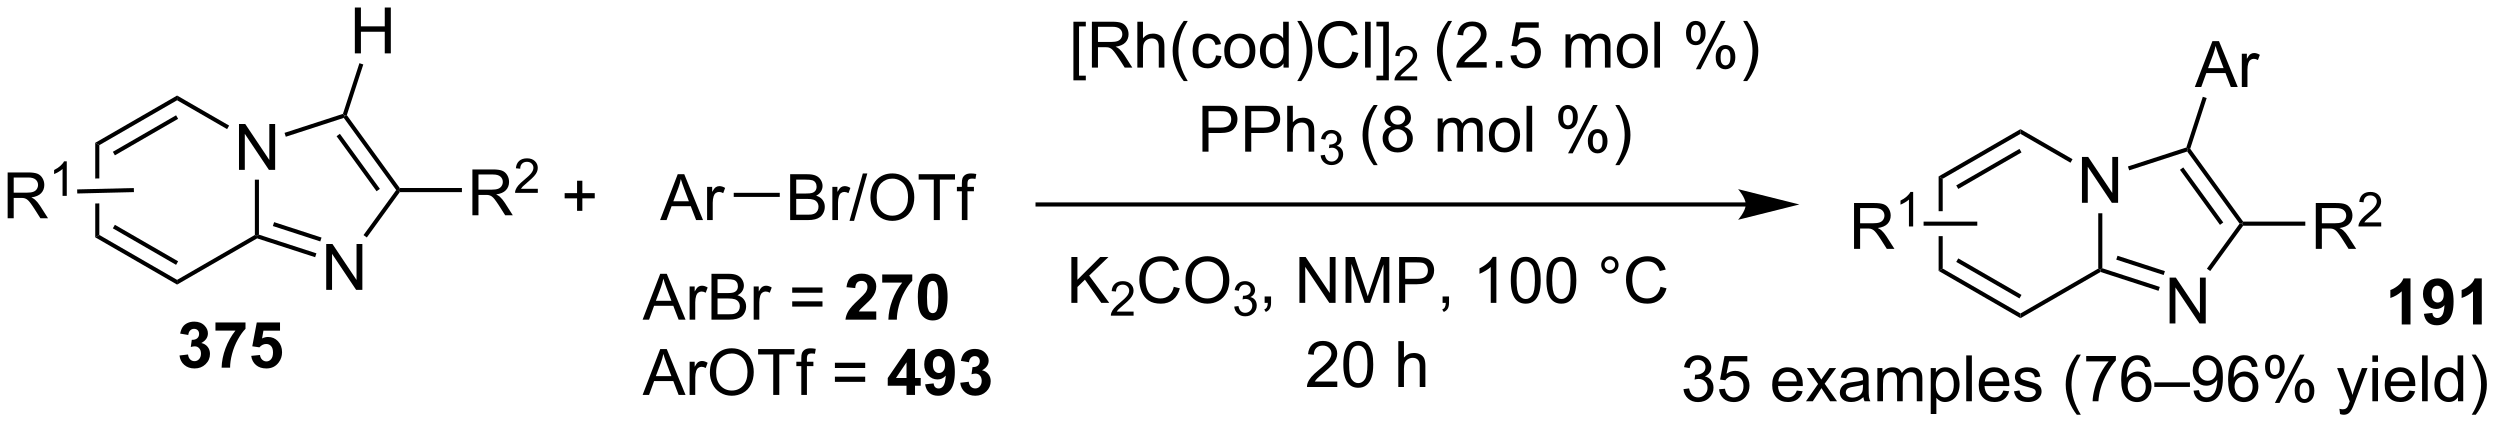 <?xml version="1.0" encoding="UTF-8"?>
<!DOCTYPE svg PUBLIC '-//W3C//DTD SVG 1.0//EN'
          'http://www.w3.org/TR/2001/REC-SVG-20010904/DTD/svg10.dtd'>
<svg stroke-dasharray="none" shape-rendering="auto" xmlns="http://www.w3.org/2000/svg" font-family="'Dialog'" text-rendering="auto" width="428" fill-opacity="1" color-interpolation="auto" color-rendering="auto" preserveAspectRatio="xMidYMid meet" font-size="12px" viewBox="0 0 428 73" fill="black" xmlns:xlink="http://www.w3.org/1999/xlink" stroke="black" image-rendering="auto" stroke-miterlimit="10" stroke-linecap="square" stroke-linejoin="miter" font-style="normal" stroke-width="1" height="73" stroke-dashoffset="0" font-weight="normal" stroke-opacity="1"
><!--Generated by the Batik Graphics2D SVG Generator--><defs id="genericDefs"
  /><g
  ><defs id="defs1"
    ><clipPath clipPathUnits="userSpaceOnUse" id="clipPath1"
      ><path d="M3.095 1.583 L323.534 1.583 L323.534 55.891 L3.095 55.891 L3.095 1.583 Z"
      /></clipPath
      ><clipPath clipPathUnits="userSpaceOnUse" id="clipPath2"
      ><path d="M51.663 97.384 L51.663 150.182 L363.193 150.182 L363.193 97.384 Z"
      /></clipPath
    ></defs
    ><g transform="scale(1.333,1.333) translate(-3.095,-1.583) matrix(1.029,0,0,1.029,-50.046,-98.587)"
    ><path d="M81.472 118.547 L81.472 112.82 L82.25 112.82 L85.258 117.315 L85.258 112.82 L85.985 112.82 L85.985 118.547 L85.206 118.547 L82.198 114.047 L82.198 118.547 L81.472 118.547 Z" stroke="none" clip-path="url(#clipPath2)"
    /></g
    ><g transform="matrix(1.371,0,0,1.371,-70.855,-133.559)"
    ><path d="M63.574 115.249 L63.574 119.71 L63.574 119.71 L64.084 119.698 L64.084 119.698 L64.084 115.544 L63.574 115.249 ZM64.084 122.817 L63.574 122.829 L63.574 122.829 L63.574 127.053 L64.084 126.758 L64.084 122.817 Z" stroke="none" clip-path="url(#clipPath2)"
    /></g
    ><g transform="matrix(1.371,0,0,1.371,-70.855,-133.559)"
    ><path d="M63.574 127.053 L64.084 126.758 L73.795 132.365 L73.795 132.954 ZM65.773 125.93 L73.668 130.489 L73.923 130.047 L66.028 125.488 Z" stroke="none" clip-path="url(#clipPath2)"
    /></g
    ><g transform="matrix(1.371,0,0,1.371,-70.855,-133.559)"
    ><path d="M73.795 132.954 L73.795 132.365 L83.507 126.758 L83.762 126.905 L83.791 127.183 Z" stroke="none" clip-path="url(#clipPath2)"
    /></g
    ><g transform="matrix(1.371,0,0,1.371,-70.855,-133.559)"
    ><path d="M84.017 126.72 L83.762 126.905 L83.507 126.758 L83.507 119.851 L84.017 119.851 Z" stroke="none" clip-path="url(#clipPath2)"
    /></g
    ><g transform="matrix(1.371,0,0,1.371,-70.855,-133.559)"
    ><path d="M80.295 113.1 L80.04 113.542 L73.795 109.937 L73.795 109.348 Z" stroke="none" clip-path="url(#clipPath2)"
    /></g
    ><g transform="matrix(1.371,0,0,1.371,-70.855,-133.559)"
    ><path d="M73.795 109.348 L73.795 109.937 L64.084 115.544 L63.574 115.249 ZM73.668 111.814 L65.773 116.372 L66.028 116.814 L73.923 112.255 Z" stroke="none" clip-path="url(#clipPath2)"
    /></g
    ><g transform="matrix(1.371,0,0,1.371,-70.855,-133.559)"
    ><path d="M92.417 133.612 L92.417 127.885 L93.196 127.885 L96.203 132.38 L96.203 127.885 L96.93 127.885 L96.93 133.612 L96.151 133.612 L93.144 129.112 L93.144 133.612 L92.417 133.612 Z" stroke="none" clip-path="url(#clipPath2)"
    /></g
    ><g transform="matrix(1.371,0,0,1.371,-70.855,-133.559)"
    ><path d="M83.791 127.183 L83.762 126.905 L84.017 126.72 L91.192 129.051 L91.034 129.536 ZM85.755 125.643 L91.674 127.566 L91.832 127.081 L85.913 125.158 Z" stroke="none" clip-path="url(#clipPath2)"
    /></g
    ><g transform="matrix(1.371,0,0,1.371,-70.855,-133.559)"
    ><path d="M97.487 127.071 L97.074 126.771 L101.157 121.151 L101.472 121.151 L101.602 121.406 Z" stroke="none" clip-path="url(#clipPath2)"
    /></g
    ><g transform="matrix(1.371,0,0,1.371,-70.855,-133.559)"
    ><path d="M101.602 120.896 L101.472 121.151 L101.157 121.151 L94.61 112.14 L94.708 111.84 L94.99 111.796 ZM99.118 121.001 L94.123 114.126 L93.71 114.426 L98.705 121.301 Z" stroke="none" clip-path="url(#clipPath2)"
    /></g
    ><g transform="matrix(1.371,0,0,1.371,-70.855,-133.559)"
    ><path d="M94.505 111.638 L94.708 111.84 L94.61 112.14 L87.37 114.493 L87.212 114.007 Z" stroke="none" clip-path="url(#clipPath2)"
    /></g
    ><g transform="matrix(1.371,0,0,1.371,-70.855,-133.559)"
    ><path d="M95.992 104.083 L95.992 98.356 L96.75 98.356 L96.75 100.708 L99.727 100.708 L99.727 98.356 L100.484 98.356 L100.484 104.083 L99.727 104.083 L99.727 101.382 L96.75 101.382 L96.75 104.083 L95.992 104.083 Z" stroke="none" clip-path="url(#clipPath2)"
    /></g
    ><g transform="matrix(1.371,0,0,1.371,-70.855,-133.559)"
    ><path d="M94.99 111.796 L94.708 111.84 L94.505 111.638 L96.562 105.308 L97.047 105.466 Z" stroke="none" clip-path="url(#clipPath2)"
    /></g
    ><g transform="matrix(1.371,0,0,1.371,-70.855,-133.559)"
    ><path d="M110.671 124.301 L110.671 118.575 L113.21 118.575 Q113.976 118.575 114.374 118.728 Q114.773 118.882 115.01 119.272 Q115.249 119.663 115.249 120.137 Q115.249 120.746 114.853 121.166 Q114.46 121.582 113.635 121.694 Q113.937 121.84 114.093 121.981 Q114.424 122.285 114.721 122.741 L115.718 124.301 L114.765 124.301 L114.007 123.108 Q113.674 122.593 113.458 122.319 Q113.244 122.046 113.075 121.936 Q112.906 121.827 112.728 121.785 Q112.601 121.757 112.306 121.757 L111.429 121.757 L111.429 124.301 L110.671 124.301 ZM111.429 121.101 L113.056 121.101 Q113.577 121.101 113.869 120.994 Q114.163 120.887 114.314 120.65 Q114.468 120.413 114.468 120.137 Q114.468 119.731 114.171 119.47 Q113.877 119.207 113.241 119.207 L111.429 119.207 L111.429 121.101 Z" stroke="none" clip-path="url(#clipPath2)"
    /></g
    ><g transform="matrix(1.371,0,0,1.371,-70.855,-133.559)"
    ><path d="M118.84 120.993 L118.84 121.501 L116 121.501 Q115.994 121.31 116.062 121.134 Q116.17 120.845 116.408 120.564 Q116.648 120.282 117.1 119.913 Q117.799 119.339 118.045 119.003 Q118.291 118.667 118.291 118.368 Q118.291 118.056 118.066 117.841 Q117.844 117.624 117.482 117.624 Q117.102 117.624 116.873 117.853 Q116.644 118.081 116.642 118.486 L116.1 118.431 Q116.156 117.823 116.519 117.507 Q116.883 117.189 117.494 117.189 Q118.113 117.189 118.473 117.532 Q118.834 117.874 118.834 118.38 Q118.834 118.638 118.728 118.888 Q118.623 119.136 118.377 119.411 Q118.133 119.687 117.564 120.167 Q117.09 120.566 116.955 120.708 Q116.82 120.851 116.732 120.993 L118.84 120.993 Z" stroke="none" clip-path="url(#clipPath2)"
    /></g
    ><g transform="matrix(1.371,0,0,1.371,-70.855,-133.559)"
    ><path d="M101.602 121.406 L101.472 121.151 L101.602 120.896 L109.362 120.896 L109.362 121.406 Z" stroke="none" clip-path="url(#clipPath2)"
    /></g
    ><g transform="matrix(1.371,0,0,1.371,-70.855,-133.559)"
    ><path d="M52.636 124.676 L52.636 118.95 L55.175 118.95 Q55.94 118.95 56.339 119.103 Q56.737 119.257 56.974 119.647 Q57.214 120.038 57.214 120.512 Q57.214 121.121 56.818 121.541 Q56.425 121.957 55.599 122.069 Q55.901 122.215 56.057 122.356 Q56.388 122.66 56.685 123.116 L57.682 124.676 L56.729 124.676 L55.971 123.483 Q55.638 122.968 55.422 122.694 Q55.208 122.421 55.039 122.311 Q54.87 122.202 54.693 122.16 Q54.565 122.132 54.271 122.132 L53.393 122.132 L53.393 124.676 L52.636 124.676 ZM53.393 121.476 L55.021 121.476 Q55.542 121.476 55.833 121.369 Q56.128 121.262 56.279 121.025 Q56.432 120.788 56.432 120.512 Q56.432 120.106 56.136 119.845 Q55.841 119.582 55.206 119.582 L53.393 119.582 L53.393 121.476 Z" stroke="none" clip-path="url(#clipPath2)"
    /></g
    ><g transform="matrix(1.371,0,0,1.371,-70.855,-133.559)"
    ><path d="M60.019 121.876 L59.492 121.876 L59.492 118.515 Q59.3 118.696 58.992 118.878 Q58.683 119.06 58.437 119.151 L58.437 118.642 Q58.878 118.433 59.209 118.138 Q59.541 117.841 59.679 117.564 L60.019 117.564 L60.019 121.876 Z" stroke="none" clip-path="url(#clipPath2)"
    /></g
    ><g transform="matrix(1.371,0,0,1.371,-70.855,-133.559)"
    ><path d="M68.394 120.896 L68.407 121.406 L61.327 121.58 L61.315 121.07 Z" stroke="none" clip-path="url(#clipPath2)"
    /></g
    ><g transform="matrix(1.371,0,0,1.371,-70.855,-133.559)"
    ><path d="M123.741 123.746 L123.741 122.186 L122.191 122.186 L122.191 121.534 L123.741 121.534 L123.741 119.986 L124.401 119.986 L124.401 121.534 L125.948 121.534 L125.948 122.186 L124.401 122.186 L124.401 123.746 L123.741 123.746 Z" stroke="none" clip-path="url(#clipPath2)"
    /></g
    ><g transform="matrix(1.371,0,0,1.371,-70.855,-133.559)"
    ><path d="M134.108 124.9 L136.309 119.174 L137.127 119.174 L139.47 124.9 L138.606 124.9 L137.939 123.166 L135.543 123.166 L134.916 124.9 L134.108 124.9 ZM135.762 122.549 L137.705 122.549 L137.106 120.963 Q136.832 120.239 136.7 119.775 Q136.59 120.325 136.392 120.869 L135.762 122.549 ZM139.978 124.9 L139.978 120.752 L140.611 120.752 L140.611 121.38 Q140.853 120.94 141.056 120.799 Q141.262 120.658 141.51 120.658 Q141.864 120.658 142.231 120.885 L141.989 121.536 Q141.731 121.385 141.473 121.385 Q141.244 121.385 141.059 121.523 Q140.877 121.661 140.799 121.908 Q140.681 122.283 140.681 122.729 L140.681 124.9 L139.978 124.9 Z" stroke="none" clip-path="url(#clipPath2)"
    /></g
    ><g transform="matrix(1.371,0,0,1.371,-70.855,-133.559)"
    ><path d="M150.349 124.9 L150.349 119.174 L152.497 119.174 Q153.154 119.174 153.549 119.348 Q153.948 119.52 154.172 119.882 Q154.396 120.244 154.396 120.638 Q154.396 121.005 154.195 121.33 Q153.997 121.653 153.596 121.854 Q154.115 122.005 154.393 122.372 Q154.674 122.739 154.674 123.239 Q154.674 123.643 154.503 123.989 Q154.333 124.333 154.083 124.52 Q153.833 124.708 153.456 124.804 Q153.081 124.9 152.534 124.9 L150.349 124.9 ZM151.107 121.58 L152.346 121.58 Q152.849 121.58 153.068 121.513 Q153.357 121.427 153.503 121.229 Q153.651 121.028 153.651 120.729 Q153.651 120.442 153.513 120.226 Q153.378 120.01 153.122 119.929 Q152.87 119.848 152.253 119.848 L151.107 119.848 L151.107 121.58 ZM151.107 124.223 L152.534 124.223 Q152.901 124.223 153.049 124.197 Q153.31 124.15 153.484 124.041 Q153.661 123.932 153.773 123.723 Q153.888 123.513 153.888 123.239 Q153.888 122.919 153.724 122.684 Q153.56 122.447 153.268 122.351 Q152.979 122.255 152.432 122.255 L151.107 122.255 L151.107 124.223 ZM155.62 124.9 L155.62 120.752 L156.253 120.752 L156.253 121.38 Q156.495 120.94 156.698 120.799 Q156.904 120.658 157.151 120.658 Q157.505 120.658 157.872 120.885 L157.63 121.536 Q157.372 121.385 157.115 121.385 Q156.885 121.385 156.701 121.523 Q156.518 121.661 156.44 121.908 Q156.323 122.283 156.323 122.729 L156.323 124.9 L155.62 124.9 ZM157.763 124.999 L159.424 119.075 L159.987 119.075 L158.331 124.999 L157.763 124.999 ZM160.374 122.111 Q160.374 120.684 161.139 119.88 Q161.905 119.072 163.116 119.072 Q163.907 119.072 164.543 119.453 Q165.181 119.83 165.514 120.507 Q165.85 121.184 165.85 122.044 Q165.85 122.916 165.499 123.604 Q165.147 124.291 164.501 124.645 Q163.858 124.999 163.111 124.999 Q162.303 124.999 161.665 124.609 Q161.03 124.216 160.702 123.541 Q160.374 122.864 160.374 122.111 ZM161.155 122.122 Q161.155 123.158 161.71 123.755 Q162.267 124.348 163.108 124.348 Q163.962 124.348 164.514 123.747 Q165.069 123.145 165.069 122.041 Q165.069 121.341 164.832 120.82 Q164.595 120.299 164.139 120.013 Q163.686 119.723 163.119 119.723 Q162.314 119.723 161.733 120.278 Q161.155 120.83 161.155 122.122 ZM168.284 124.9 L168.284 119.848 L166.396 119.848 L166.396 119.174 L170.935 119.174 L170.935 119.848 L169.042 119.848 L169.042 124.9 L168.284 124.9 ZM171.79 124.9 L171.79 121.299 L171.171 121.299 L171.171 120.752 L171.79 120.752 L171.79 120.309 Q171.79 119.893 171.866 119.69 Q171.967 119.416 172.223 119.247 Q172.478 119.075 172.939 119.075 Q173.236 119.075 173.595 119.145 L173.491 119.76 Q173.272 119.721 173.077 119.721 Q172.756 119.721 172.624 119.859 Q172.491 119.994 172.491 120.369 L172.491 120.752 L173.298 120.752 L173.298 121.299 L172.491 121.299 L172.491 124.9 L171.79 124.9 Z" stroke="none" clip-path="url(#clipPath2)"
    /></g
    ><g transform="matrix(1.371,0,0,1.371,-70.855,-133.559)"
    ><path d="M143.304 122.006 L143.304 121.495 L149.053 121.495 L149.053 122.006 Z" stroke="none" clip-path="url(#clipPath2)"
    /></g
    ><g transform="matrix(1.371,0,0,1.371,-70.855,-133.559)"
    ><path d="M185.72 107.447 L185.72 100.129 L187.27 100.129 L187.27 100.71 L186.423 100.71 L186.423 106.864 L187.27 106.864 L187.27 107.447 L185.72 107.447 ZM188.029 105.856 L188.029 100.129 L190.568 100.129 Q191.333 100.129 191.732 100.283 Q192.13 100.436 192.367 100.827 Q192.607 101.218 192.607 101.692 Q192.607 102.301 192.211 102.72 Q191.818 103.137 190.992 103.249 Q191.294 103.395 191.451 103.535 Q191.781 103.84 192.078 104.296 L193.076 105.856 L192.123 105.856 L191.365 104.663 Q191.031 104.147 190.815 103.874 Q190.602 103.601 190.432 103.491 Q190.263 103.382 190.086 103.34 Q189.958 103.311 189.664 103.311 L188.787 103.311 L188.787 105.856 L188.029 105.856 ZM188.787 102.655 L190.414 102.655 Q190.935 102.655 191.227 102.549 Q191.521 102.442 191.672 102.205 Q191.826 101.968 191.826 101.692 Q191.826 101.285 191.529 101.025 Q191.234 100.762 190.599 100.762 L188.787 100.762 L188.787 102.655 ZM193.704 105.856 L193.704 100.129 L194.408 100.129 L194.408 102.184 Q194.9 101.614 195.65 101.614 Q196.111 101.614 196.449 101.796 Q196.791 101.976 196.936 102.296 Q197.082 102.616 197.082 103.226 L197.082 105.856 L196.379 105.856 L196.379 103.226 Q196.379 102.7 196.15 102.46 Q195.923 102.218 195.504 102.218 Q195.191 102.218 194.916 102.382 Q194.642 102.543 194.525 102.822 Q194.408 103.098 194.408 103.585 L194.408 105.856 L193.704 105.856 ZM199.498 107.541 Q198.914 106.806 198.511 105.822 Q198.109 104.835 198.109 103.78 Q198.109 102.851 198.412 101.999 Q198.763 101.012 199.498 100.03 L200 100.03 Q199.529 100.843 199.375 101.192 Q199.138 101.731 199 102.317 Q198.833 103.046 198.833 103.785 Q198.833 105.663 200 107.541 L199.498 107.541 ZM203.524 104.335 L204.216 104.426 Q204.102 105.14 203.636 105.546 Q203.169 105.95 202.49 105.95 Q201.638 105.95 201.12 105.392 Q200.602 104.835 200.602 103.796 Q200.602 103.124 200.823 102.621 Q201.047 102.116 201.503 101.866 Q201.958 101.614 202.492 101.614 Q203.169 101.614 203.599 101.955 Q204.029 102.296 204.149 102.926 L203.466 103.03 Q203.367 102.614 203.12 102.403 Q202.873 102.192 202.521 102.192 Q201.99 102.192 201.656 102.572 Q201.326 102.952 201.326 103.778 Q201.326 104.614 201.646 104.994 Q201.966 105.371 202.482 105.371 Q202.896 105.371 203.172 105.119 Q203.451 104.864 203.524 104.335 ZM204.555 103.78 Q204.555 102.629 205.195 102.075 Q205.732 101.614 206.5 101.614 Q207.357 101.614 207.899 102.174 Q208.443 102.733 208.443 103.723 Q208.443 104.522 208.201 104.983 Q207.961 105.442 207.503 105.697 Q207.044 105.95 206.5 105.95 Q205.63 105.95 205.091 105.392 Q204.555 104.832 204.555 103.78 ZM205.279 103.78 Q205.279 104.577 205.625 104.976 Q205.974 105.371 206.5 105.371 Q207.024 105.371 207.37 104.973 Q207.719 104.575 207.719 103.757 Q207.719 102.989 207.37 102.593 Q207.021 102.194 206.5 102.194 Q205.974 102.194 205.625 102.59 Q205.279 102.983 205.279 103.78 ZM211.957 105.856 L211.957 105.332 Q211.564 105.95 210.798 105.95 Q210.301 105.95 209.884 105.676 Q209.47 105.403 209.241 104.913 Q209.012 104.421 209.012 103.785 Q209.012 103.163 209.218 102.658 Q209.426 102.153 209.84 101.884 Q210.254 101.614 210.767 101.614 Q211.142 101.614 211.434 101.772 Q211.728 101.929 211.91 102.184 L211.91 100.129 L212.611 100.129 L212.611 105.856 L211.957 105.856 ZM209.736 103.785 Q209.736 104.582 210.072 104.978 Q210.408 105.371 210.863 105.371 Q211.324 105.371 211.647 104.994 Q211.97 104.616 211.97 103.843 Q211.97 102.991 211.642 102.593 Q211.314 102.194 210.832 102.194 Q210.363 102.194 210.048 102.577 Q209.736 102.96 209.736 103.785 ZM214.177 107.541 L213.672 107.541 Q214.841 105.663 214.841 103.785 Q214.841 103.051 214.672 102.327 Q214.539 101.741 214.302 101.202 Q214.149 100.851 213.672 100.03 L214.177 100.03 Q214.912 101.012 215.263 101.999 Q215.563 102.851 215.563 103.78 Q215.563 104.835 215.159 105.822 Q214.755 106.806 214.177 107.541 ZM220.555 103.848 L221.313 104.038 Q221.076 104.973 220.456 105.465 Q219.836 105.955 218.943 105.955 Q218.016 105.955 217.435 105.577 Q216.857 105.2 216.552 104.486 Q216.25 103.77 216.25 102.95 Q216.25 102.054 216.591 101.39 Q216.935 100.723 217.565 100.377 Q218.195 100.03 218.953 100.03 Q219.813 100.03 220.399 100.468 Q220.984 100.905 221.216 101.7 L220.469 101.874 Q220.271 101.249 219.891 100.965 Q219.513 100.679 218.938 100.679 Q218.279 100.679 217.833 100.996 Q217.391 101.311 217.211 101.845 Q217.031 102.379 217.031 102.944 Q217.031 103.676 217.245 104.22 Q217.458 104.765 217.906 105.035 Q218.357 105.304 218.88 105.304 Q219.516 105.304 219.956 104.936 Q220.399 104.569 220.555 103.848 ZM222.142 105.856 L222.142 100.129 L222.845 100.129 L222.845 105.856 L222.142 105.856 ZM225.109 107.447 L223.56 107.447 L223.56 106.864 L224.406 106.864 L224.406 100.71 L223.56 100.71 L223.56 100.129 L225.109 100.129 L225.109 107.447 Z" stroke="none" clip-path="url(#clipPath2)"
    /></g
    ><g transform="matrix(1.371,0,0,1.371,-70.855,-133.559)"
    ><path d="M228.65 106.948 L228.65 107.456 L225.811 107.456 Q225.805 107.264 225.873 107.089 Q225.981 106.8 226.219 106.518 Q226.459 106.237 226.91 105.868 Q227.609 105.294 227.856 104.958 Q228.102 104.622 228.102 104.323 Q228.102 104.01 227.877 103.796 Q227.654 103.579 227.293 103.579 Q226.912 103.579 226.684 103.807 Q226.455 104.036 226.453 104.44 L225.91 104.385 Q225.967 103.778 226.33 103.462 Q226.694 103.143 227.305 103.143 Q227.924 103.143 228.283 103.487 Q228.645 103.829 228.645 104.335 Q228.645 104.593 228.539 104.843 Q228.434 105.091 228.188 105.366 Q227.944 105.641 227.375 106.122 Q226.9 106.52 226.766 106.663 Q226.631 106.805 226.543 106.948 L228.65 106.948 Z" stroke="none" clip-path="url(#clipPath2)"
    /></g
    ><g transform="matrix(1.371,0,0,1.371,-70.855,-133.559)"
    ><path d="M232.505 107.541 Q231.922 106.806 231.518 105.822 Q231.117 104.835 231.117 103.78 Q231.117 102.851 231.419 101.999 Q231.771 101.012 232.505 100.03 L233.008 100.03 Q232.536 100.843 232.383 101.192 Q232.146 101.731 232.008 102.317 Q231.841 103.046 231.841 103.785 Q231.841 105.663 233.008 107.541 L232.505 107.541 ZM237.326 105.179 L237.326 105.856 L233.539 105.856 Q233.531 105.601 233.623 105.366 Q233.766 104.981 234.083 104.606 Q234.404 104.231 235.005 103.739 Q235.938 102.973 236.266 102.525 Q236.594 102.077 236.594 101.679 Q236.594 101.262 236.294 100.976 Q235.998 100.686 235.516 100.686 Q235.008 100.686 234.703 100.991 Q234.399 101.296 234.396 101.835 L233.672 101.762 Q233.748 100.952 234.232 100.53 Q234.716 100.106 235.531 100.106 Q236.357 100.106 236.836 100.564 Q237.318 101.02 237.318 101.694 Q237.318 102.038 237.177 102.371 Q237.036 102.702 236.708 103.069 Q236.383 103.436 235.625 104.077 Q234.992 104.608 234.813 104.799 Q234.633 104.989 234.516 105.179 L237.326 105.179 ZM238.473 105.856 L238.473 105.054 L239.275 105.054 L239.275 105.856 L238.473 105.856 ZM240.302 104.356 L241.039 104.293 Q241.123 104.832 241.419 105.103 Q241.719 105.374 242.141 105.374 Q242.649 105.374 243 104.991 Q243.352 104.608 243.352 103.976 Q243.352 103.374 243.013 103.028 Q242.677 102.679 242.13 102.679 Q241.789 102.679 241.516 102.835 Q241.242 102.989 241.086 103.233 L240.427 103.147 L240.982 100.207 L243.828 100.207 L243.828 100.879 L241.544 100.879 L241.234 102.418 Q241.75 102.059 242.318 102.059 Q243.068 102.059 243.583 102.58 Q244.099 103.098 244.099 103.913 Q244.099 104.692 243.646 105.257 Q243.094 105.955 242.141 105.955 Q241.359 105.955 240.865 105.517 Q240.373 105.077 240.302 104.356 ZM247.169 105.856 L247.169 101.707 L247.797 101.707 L247.797 102.288 Q247.992 101.983 248.315 101.799 Q248.641 101.614 249.055 101.614 Q249.516 101.614 249.81 101.806 Q250.107 101.996 250.227 102.34 Q250.719 101.614 251.508 101.614 Q252.125 101.614 252.456 101.955 Q252.789 102.296 252.789 103.007 L252.789 105.856 L252.091 105.856 L252.091 103.241 Q252.091 102.819 252.021 102.634 Q251.953 102.45 251.774 102.338 Q251.594 102.223 251.352 102.223 Q250.914 102.223 250.625 102.515 Q250.336 102.804 250.336 103.444 L250.336 105.856 L249.633 105.856 L249.633 103.16 Q249.633 102.692 249.461 102.457 Q249.289 102.223 248.899 102.223 Q248.602 102.223 248.349 102.379 Q248.099 102.535 247.984 102.838 Q247.873 103.137 247.873 103.702 L247.873 105.856 L247.169 105.856 ZM253.57 103.78 Q253.57 102.629 254.211 102.075 Q254.748 101.614 255.516 101.614 Q256.373 101.614 256.914 102.174 Q257.458 102.733 257.458 103.723 Q257.458 104.522 257.216 104.983 Q256.977 105.442 256.518 105.697 Q256.06 105.95 255.516 105.95 Q254.646 105.95 254.107 105.392 Q253.57 104.832 253.57 103.78 ZM254.294 103.78 Q254.294 104.577 254.641 104.976 Q254.99 105.371 255.516 105.371 Q256.039 105.371 256.385 104.973 Q256.735 104.575 256.735 103.757 Q256.735 102.989 256.385 102.593 Q256.037 102.194 255.516 102.194 Q254.99 102.194 254.641 102.59 Q254.294 102.983 254.294 103.78 ZM258.267 105.856 L258.267 100.129 L258.97 100.129 L258.97 105.856 L258.267 105.856 ZM262.22 101.504 Q262.22 100.89 262.527 100.46 Q262.837 100.03 263.423 100.03 Q263.962 100.03 264.314 100.416 Q264.668 100.801 264.668 101.546 Q264.668 102.272 264.311 102.666 Q263.954 103.059 263.431 103.059 Q262.91 103.059 262.564 102.674 Q262.22 102.285 262.22 101.504 ZM263.442 100.515 Q263.181 100.515 263.007 100.741 Q262.832 100.968 262.832 101.575 Q262.832 102.124 263.007 102.351 Q263.184 102.575 263.442 102.575 Q263.707 102.575 263.882 102.348 Q264.056 102.121 264.056 101.52 Q264.056 100.965 263.879 100.741 Q263.704 100.515 263.442 100.515 ZM263.447 106.067 L266.579 100.03 L267.15 100.03 L264.027 106.067 L263.447 106.067 ZM265.923 104.512 Q265.923 103.895 266.231 103.468 Q266.541 103.038 267.129 103.038 Q267.668 103.038 268.022 103.424 Q268.376 103.809 268.376 104.554 Q268.376 105.28 268.017 105.674 Q267.66 106.067 267.134 106.067 Q266.613 106.067 266.267 105.679 Q265.923 105.288 265.923 104.512 ZM267.15 103.522 Q266.884 103.522 266.71 103.749 Q266.535 103.976 266.535 104.582 Q266.535 105.129 266.71 105.356 Q266.887 105.582 267.145 105.582 Q267.416 105.582 267.587 105.356 Q267.762 105.129 267.762 104.528 Q267.762 103.973 267.585 103.749 Q267.41 103.522 267.15 103.522 ZM269.857 107.541 L269.352 107.541 Q270.521 105.663 270.521 103.785 Q270.521 103.051 270.352 102.327 Q270.219 101.741 269.982 101.202 Q269.828 100.851 269.352 100.03 L269.857 100.03 Q270.591 101.012 270.943 101.999 Q271.242 102.851 271.242 103.78 Q271.242 104.835 270.839 105.822 Q270.435 106.806 269.857 107.541 Z" stroke="none" clip-path="url(#clipPath2)"
    /></g
    ><g transform="matrix(1.371,0,0,1.371,-70.855,-133.559)"
    ><path d="M201.834 116.356 L201.834 110.629 L203.995 110.629 Q204.566 110.629 204.865 110.684 Q205.287 110.754 205.571 110.952 Q205.857 111.147 206.032 111.504 Q206.207 111.858 206.207 112.285 Q206.207 113.015 205.74 113.522 Q205.277 114.028 204.061 114.028 L202.592 114.028 L202.592 116.356 L201.834 116.356 ZM202.592 113.351 L204.074 113.351 Q204.808 113.351 205.115 113.077 Q205.425 112.804 205.425 112.309 Q205.425 111.95 205.243 111.694 Q205.061 111.436 204.764 111.356 Q204.574 111.304 204.058 111.304 L202.592 111.304 L202.592 113.351 ZM207.17 116.356 L207.17 110.629 L209.332 110.629 Q209.902 110.629 210.201 110.684 Q210.623 110.754 210.907 110.952 Q211.194 111.147 211.368 111.504 Q211.542 111.858 211.542 112.285 Q211.542 113.015 211.076 113.522 Q210.613 114.028 209.397 114.028 L207.928 114.028 L207.928 116.356 L207.17 116.356 ZM207.928 113.351 L209.41 113.351 Q210.144 113.351 210.451 113.077 Q210.761 112.804 210.761 112.309 Q210.761 111.95 210.579 111.694 Q210.397 111.436 210.1 111.356 Q209.91 111.304 209.394 111.304 L207.928 111.304 L207.928 113.351 ZM212.417 116.356 L212.417 110.629 L213.12 110.629 L213.12 112.684 Q213.613 112.114 214.363 112.114 Q214.824 112.114 215.162 112.296 Q215.503 112.476 215.649 112.796 Q215.795 113.116 215.795 113.726 L215.795 116.356 L215.092 116.356 L215.092 113.726 Q215.092 113.2 214.863 112.96 Q214.636 112.718 214.217 112.718 Q213.904 112.718 213.628 112.882 Q213.355 113.043 213.238 113.322 Q213.12 113.598 213.12 114.085 L213.12 116.356 L212.417 116.356 Z" stroke="none" clip-path="url(#clipPath2)"
    /></g
    ><g transform="matrix(1.371,0,0,1.371,-70.855,-133.559)"
    ><path d="M216.59 116.821 L217.117 116.751 Q217.209 117.2 217.426 117.397 Q217.645 117.594 217.959 117.594 Q218.33 117.594 218.586 117.337 Q218.844 117.079 218.844 116.698 Q218.844 116.335 218.606 116.1 Q218.369 115.864 218.002 115.864 Q217.854 115.864 217.631 115.923 L217.69 115.46 Q217.742 115.466 217.774 115.466 Q218.111 115.466 218.381 115.29 Q218.65 115.114 218.65 114.747 Q218.65 114.458 218.453 114.268 Q218.258 114.077 217.947 114.077 Q217.639 114.077 217.434 114.27 Q217.229 114.464 217.17 114.85 L216.643 114.757 Q216.74 114.225 217.082 113.934 Q217.426 113.643 217.936 113.643 Q218.287 113.643 218.582 113.794 Q218.879 113.944 219.035 114.206 Q219.191 114.466 219.191 114.758 Q219.191 115.038 219.041 115.266 Q218.893 115.495 218.6 115.63 Q218.981 115.718 219.191 115.995 Q219.403 116.27 219.403 116.686 Q219.403 117.249 218.992 117.641 Q218.582 118.032 217.955 118.032 Q217.391 118.032 217.016 117.696 Q216.643 117.358 216.59 116.821 Z" stroke="none" clip-path="url(#clipPath2)"
    /></g
    ><g transform="matrix(1.371,0,0,1.371,-70.855,-133.559)"
    ><path d="M223.214 118.041 Q222.631 117.306 222.227 116.322 Q221.826 115.335 221.826 114.28 Q221.826 113.351 222.128 112.499 Q222.48 111.512 223.214 110.53 L223.717 110.53 Q223.245 111.343 223.092 111.692 Q222.855 112.231 222.717 112.817 Q222.55 113.546 222.55 114.285 Q222.55 116.163 223.717 118.041 L223.214 118.041 ZM225.42 113.249 Q224.982 113.09 224.772 112.793 Q224.561 112.496 224.561 112.082 Q224.561 111.457 225.009 111.033 Q225.459 110.606 226.207 110.606 Q226.957 110.606 227.412 111.041 Q227.87 111.476 227.87 112.101 Q227.87 112.499 227.66 112.796 Q227.451 113.09 227.027 113.249 Q227.553 113.421 227.829 113.804 Q228.105 114.186 228.105 114.718 Q228.105 115.452 227.584 115.955 Q227.066 116.455 226.217 116.455 Q225.37 116.455 224.85 115.952 Q224.332 115.45 224.332 114.7 Q224.332 114.14 224.613 113.765 Q224.897 113.387 225.42 113.249 ZM225.279 112.059 Q225.279 112.465 225.54 112.723 Q225.803 112.981 226.222 112.981 Q226.628 112.981 226.886 112.726 Q227.147 112.468 227.147 112.098 Q227.147 111.71 226.878 111.447 Q226.613 111.184 226.214 111.184 Q225.811 111.184 225.545 111.442 Q225.279 111.7 225.279 112.059 ZM225.053 114.702 Q225.053 115.004 225.196 115.285 Q225.339 115.567 225.62 115.72 Q225.902 115.874 226.225 115.874 Q226.73 115.874 227.058 115.551 Q227.386 115.226 227.386 114.726 Q227.386 114.218 227.048 113.887 Q226.709 113.554 226.201 113.554 Q225.707 113.554 225.378 113.882 Q225.053 114.21 225.053 114.702 ZM231.207 116.356 L231.207 112.207 L231.834 112.207 L231.834 112.788 Q232.029 112.483 232.352 112.299 Q232.678 112.114 233.092 112.114 Q233.553 112.114 233.847 112.306 Q234.144 112.496 234.264 112.84 Q234.756 112.114 235.545 112.114 Q236.162 112.114 236.493 112.455 Q236.826 112.796 236.826 113.507 L236.826 116.356 L236.128 116.356 L236.128 113.741 Q236.128 113.319 236.058 113.134 Q235.99 112.95 235.811 112.838 Q235.631 112.723 235.389 112.723 Q234.951 112.723 234.662 113.015 Q234.373 113.304 234.373 113.944 L234.373 116.356 L233.67 116.356 L233.67 113.66 Q233.67 113.192 233.498 112.957 Q233.326 112.723 232.936 112.723 Q232.639 112.723 232.386 112.879 Q232.136 113.035 232.022 113.338 Q231.91 113.637 231.91 114.202 L231.91 116.356 L231.207 116.356 ZM237.607 114.28 Q237.607 113.129 238.248 112.575 Q238.785 112.114 239.553 112.114 Q240.41 112.114 240.951 112.674 Q241.495 113.233 241.495 114.223 Q241.495 115.022 241.253 115.483 Q241.014 115.942 240.555 116.197 Q240.097 116.45 239.553 116.45 Q238.683 116.45 238.144 115.892 Q237.607 115.332 237.607 114.28 ZM238.332 114.28 Q238.332 115.077 238.678 115.476 Q239.027 115.871 239.553 115.871 Q240.076 115.871 240.423 115.473 Q240.772 115.075 240.772 114.257 Q240.772 113.489 240.423 113.093 Q240.074 112.694 239.553 112.694 Q239.027 112.694 238.678 113.09 Q238.332 113.483 238.332 114.28 ZM242.304 116.356 L242.304 110.629 L243.007 110.629 L243.007 116.356 L242.304 116.356 ZM246.257 112.004 Q246.257 111.39 246.565 110.96 Q246.875 110.53 247.46 110.53 Q248 110.53 248.351 110.916 Q248.705 111.301 248.705 112.046 Q248.705 112.772 248.348 113.166 Q247.992 113.559 247.468 113.559 Q246.947 113.559 246.601 113.174 Q246.257 112.785 246.257 112.004 ZM247.479 111.015 Q247.218 111.015 247.044 111.241 Q246.869 111.468 246.869 112.075 Q246.869 112.624 247.044 112.851 Q247.221 113.075 247.479 113.075 Q247.744 113.075 247.919 112.848 Q248.093 112.621 248.093 112.02 Q248.093 111.465 247.916 111.241 Q247.742 111.015 247.479 111.015 ZM247.484 116.567 L250.617 110.53 L251.187 110.53 L248.065 116.567 L247.484 116.567 ZM249.96 115.012 Q249.96 114.395 250.268 113.968 Q250.578 113.538 251.166 113.538 Q251.705 113.538 252.059 113.924 Q252.413 114.309 252.413 115.054 Q252.413 115.78 252.054 116.174 Q251.697 116.567 251.171 116.567 Q250.65 116.567 250.304 116.179 Q249.96 115.788 249.96 115.012 ZM251.187 114.022 Q250.921 114.022 250.747 114.249 Q250.572 114.476 250.572 115.082 Q250.572 115.629 250.747 115.856 Q250.924 116.082 251.182 116.082 Q251.453 116.082 251.625 115.856 Q251.799 115.629 251.799 115.028 Q251.799 114.473 251.622 114.249 Q251.447 114.022 251.187 114.022 ZM253.894 118.041 L253.389 118.041 Q254.558 116.163 254.558 114.285 Q254.558 113.551 254.389 112.827 Q254.256 112.241 254.019 111.702 Q253.865 111.351 253.389 110.53 L253.894 110.53 Q254.628 111.512 254.98 112.499 Q255.279 113.351 255.279 114.28 Q255.279 115.335 254.876 116.322 Q254.472 117.306 253.894 118.041 Z" stroke="none" clip-path="url(#clipPath2)"
    /></g
    ><g transform="matrix(1.371,0,0,1.371,-70.855,-133.559)"
    ><path d="M185.464 135.239 L185.464 129.512 L186.222 129.512 L186.222 132.351 L189.065 129.512 L190.094 129.512 L187.69 131.832 L190.198 135.239 L189.198 135.239 L187.159 132.34 L186.222 133.254 L186.222 135.239 L185.464 135.239 Z" stroke="none" clip-path="url(#clipPath2)"
    /></g
    ><g transform="matrix(1.371,0,0,1.371,-70.855,-133.559)"
    ><path d="M193.236 136.331 L193.236 136.839 L190.396 136.839 Q190.39 136.647 190.458 136.471 Q190.566 136.182 190.804 135.901 Q191.044 135.62 191.495 135.251 Q192.195 134.677 192.441 134.341 Q192.687 134.005 192.687 133.706 Q192.687 133.393 192.462 133.179 Q192.239 132.962 191.878 132.962 Q191.497 132.962 191.269 133.19 Q191.04 133.419 191.038 133.823 L190.495 133.768 Q190.552 133.161 190.915 132.845 Q191.279 132.526 191.89 132.526 Q192.509 132.526 192.868 132.87 Q193.23 133.212 193.23 133.718 Q193.23 133.975 193.124 134.225 Q193.019 134.474 192.773 134.749 Q192.529 135.024 191.96 135.505 Q191.486 135.903 191.351 136.046 Q191.216 136.188 191.128 136.331 L193.236 136.331 Z" stroke="none" clip-path="url(#clipPath2)"
    /></g
    ><g transform="matrix(1.371,0,0,1.371,-70.855,-133.559)"
    ><path d="M198.254 133.231 L199.012 133.421 Q198.775 134.356 198.155 134.848 Q197.535 135.338 196.642 135.338 Q195.715 135.338 195.134 134.96 Q194.556 134.582 194.251 133.869 Q193.949 133.153 193.949 132.332 Q193.949 131.437 194.291 130.773 Q194.634 130.106 195.264 129.76 Q195.895 129.413 196.653 129.413 Q197.512 129.413 198.098 129.851 Q198.684 130.288 198.916 131.082 L198.168 131.257 Q197.97 130.632 197.59 130.348 Q197.212 130.062 196.637 130.062 Q195.978 130.062 195.533 130.379 Q195.09 130.694 194.91 131.228 Q194.731 131.762 194.731 132.327 Q194.731 133.059 194.944 133.603 Q195.158 134.148 195.606 134.418 Q196.056 134.687 196.579 134.687 Q197.215 134.687 197.655 134.319 Q198.098 133.952 198.254 133.231 ZM199.716 132.45 Q199.716 131.023 200.482 130.218 Q201.248 129.411 202.458 129.411 Q203.25 129.411 203.886 129.791 Q204.524 130.168 204.857 130.845 Q205.193 131.523 205.193 132.382 Q205.193 133.254 204.841 133.942 Q204.49 134.629 203.844 134.983 Q203.201 135.338 202.453 135.338 Q201.646 135.338 201.008 134.947 Q200.373 134.554 200.044 133.879 Q199.716 133.202 199.716 132.45 ZM200.498 132.46 Q200.498 133.496 201.052 134.093 Q201.609 134.687 202.451 134.687 Q203.305 134.687 203.857 134.085 Q204.412 133.483 204.412 132.379 Q204.412 131.679 204.175 131.158 Q203.938 130.637 203.482 130.351 Q203.029 130.062 202.461 130.062 Q201.656 130.062 201.076 130.616 Q200.498 131.168 200.498 132.46 Z" stroke="none" clip-path="url(#clipPath2)"
    /></g
    ><g transform="matrix(1.371,0,0,1.371,-70.855,-133.559)"
    ><path d="M205.803 135.704 L206.33 135.634 Q206.422 136.083 206.639 136.28 Q206.857 136.477 207.172 136.477 Q207.543 136.477 207.799 136.22 Q208.057 135.962 208.057 135.581 Q208.057 135.218 207.819 134.983 Q207.582 134.747 207.215 134.747 Q207.066 134.747 206.844 134.805 L206.903 134.343 Q206.955 134.349 206.987 134.349 Q207.324 134.349 207.594 134.173 Q207.863 133.997 207.863 133.63 Q207.863 133.341 207.666 133.151 Q207.471 132.96 207.16 132.96 Q206.852 132.96 206.647 133.153 Q206.441 133.346 206.383 133.733 L205.856 133.639 Q205.953 133.108 206.295 132.817 Q206.639 132.526 207.149 132.526 Q207.5 132.526 207.795 132.677 Q208.092 132.827 208.248 133.089 Q208.404 133.349 208.404 133.641 Q208.404 133.921 208.254 134.149 Q208.106 134.378 207.813 134.512 Q208.194 134.6 208.404 134.878 Q208.615 135.153 208.615 135.569 Q208.615 136.132 208.205 136.524 Q207.795 136.915 207.168 136.915 Q206.604 136.915 206.229 136.579 Q205.856 136.241 205.803 135.704 Z" stroke="none" clip-path="url(#clipPath2)"
    /></g
    ><g transform="matrix(1.371,0,0,1.371,-70.855,-133.559)"
    ><path d="M209.599 135.239 L209.599 134.437 L210.401 134.437 L210.401 135.239 Q210.401 135.681 210.245 135.952 Q210.088 136.223 209.747 136.371 L209.552 136.072 Q209.776 135.973 209.88 135.783 Q209.987 135.595 209.997 135.239 L209.599 135.239 ZM213.942 135.239 L213.942 129.512 L214.721 129.512 L217.729 134.007 L217.729 129.512 L218.456 129.512 L218.456 135.239 L217.677 135.239 L214.669 130.739 L214.669 135.239 L213.942 135.239 ZM219.704 135.239 L219.704 129.512 L220.845 129.512 L222.202 133.567 Q222.389 134.132 222.475 134.413 Q222.571 134.101 222.78 133.496 L224.149 129.512 L225.17 129.512 L225.17 135.239 L224.439 135.239 L224.439 130.444 L222.774 135.239 L222.092 135.239 L220.436 130.364 L220.436 135.239 L219.704 135.239 ZM226.392 135.239 L226.392 129.512 L228.553 129.512 Q229.124 129.512 229.423 129.567 Q229.845 129.637 230.129 129.835 Q230.415 130.03 230.59 130.387 Q230.764 130.741 230.764 131.168 Q230.764 131.898 230.298 132.405 Q229.834 132.911 228.618 132.911 L227.149 132.911 L227.149 135.239 L226.392 135.239 ZM227.149 132.233 L228.631 132.233 Q229.366 132.233 229.673 131.96 Q229.983 131.687 229.983 131.192 Q229.983 130.832 229.801 130.577 Q229.618 130.319 229.321 130.239 Q229.131 130.187 228.616 130.187 L227.149 130.187 L227.149 132.233 ZM231.821 135.239 L231.821 134.437 L232.624 134.437 L232.624 135.239 Q232.624 135.681 232.467 135.952 Q232.311 136.223 231.97 136.371 L231.774 136.072 Q231.999 135.973 232.103 135.783 Q232.209 135.595 232.22 135.239 L231.821 135.239 ZM238.537 135.239 L237.834 135.239 L237.834 130.757 Q237.579 130.999 237.168 131.241 Q236.756 131.483 236.428 131.606 L236.428 130.926 Q237.017 130.648 237.457 130.254 Q237.899 129.858 238.084 129.489 L238.537 129.489 L238.537 135.239 ZM240.338 132.413 Q240.338 131.398 240.547 130.78 Q240.755 130.161 241.166 129.825 Q241.581 129.489 242.206 129.489 Q242.666 129.489 243.013 129.674 Q243.362 129.858 243.588 130.21 Q243.815 130.559 243.942 131.062 Q244.073 131.562 244.073 132.413 Q244.073 133.421 243.864 134.041 Q243.659 134.661 243.245 134.999 Q242.833 135.338 242.206 135.338 Q241.377 135.338 240.903 134.741 Q240.338 134.028 240.338 132.413 ZM241.06 132.413 Q241.06 133.825 241.39 134.291 Q241.721 134.757 242.206 134.757 Q242.69 134.757 243.018 134.288 Q243.349 133.819 243.349 132.413 Q243.349 130.999 243.018 130.536 Q242.69 130.069 242.198 130.069 Q241.713 130.069 241.424 130.481 Q241.06 131.004 241.06 132.413 ZM244.787 132.413 Q244.787 131.398 244.996 130.78 Q245.204 130.161 245.616 129.825 Q246.03 129.489 246.655 129.489 Q247.116 129.489 247.462 129.674 Q247.811 129.858 248.037 130.21 Q248.264 130.559 248.392 131.062 Q248.522 131.562 248.522 132.413 Q248.522 133.421 248.314 134.041 Q248.108 134.661 247.694 134.999 Q247.282 135.338 246.655 135.338 Q245.827 135.338 245.353 134.741 Q244.787 134.028 244.787 132.413 ZM245.509 132.413 Q245.509 133.825 245.84 134.291 Q246.17 134.757 246.655 134.757 Q247.139 134.757 247.467 134.288 Q247.798 133.819 247.798 132.413 Q247.798 130.999 247.467 130.536 Q247.139 130.069 246.647 130.069 Q246.162 130.069 245.874 130.481 Q245.509 131.004 245.509 132.413 ZM251.626 130.496 Q251.626 130.046 251.944 129.731 Q252.264 129.413 252.709 129.413 Q253.162 129.413 253.478 129.731 Q253.795 130.046 253.795 130.496 Q253.795 130.944 253.475 131.265 Q253.157 131.582 252.709 131.582 Q252.264 131.582 251.944 131.267 Q251.626 130.95 251.626 130.496 ZM252.053 130.496 Q252.053 130.77 252.246 130.963 Q252.439 131.155 252.712 131.155 Q252.983 131.155 253.176 130.963 Q253.368 130.77 253.368 130.496 Q253.368 130.223 253.176 130.03 Q252.983 129.835 252.712 129.835 Q252.439 129.835 252.246 130.03 Q252.053 130.223 252.053 130.496 ZM259.028 133.231 L259.786 133.421 Q259.549 134.356 258.93 134.848 Q258.31 135.338 257.416 135.338 Q256.489 135.338 255.909 134.96 Q255.331 134.582 255.026 133.869 Q254.724 133.153 254.724 132.332 Q254.724 131.437 255.065 130.773 Q255.409 130.106 256.039 129.76 Q256.669 129.413 257.427 129.413 Q258.286 129.413 258.872 129.851 Q259.458 130.288 259.69 131.082 L258.942 131.257 Q258.745 130.632 258.364 130.348 Q257.987 130.062 257.411 130.062 Q256.752 130.062 256.307 130.379 Q255.864 130.694 255.685 131.228 Q255.505 131.762 255.505 132.327 Q255.505 133.059 255.719 133.603 Q255.932 134.148 256.38 134.418 Q256.83 134.687 257.354 134.687 Q257.989 134.687 258.43 134.319 Q258.872 133.952 259.028 133.231 Z" stroke="none" clip-path="url(#clipPath2)"
    /></g
    ><g transform="matrix(1.371,0,0,1.371,-70.855,-133.559)"
    ><path d="M218.671 145.062 L218.671 145.739 L214.885 145.739 Q214.877 145.483 214.968 145.249 Q215.112 144.864 215.429 144.489 Q215.75 144.114 216.351 143.621 Q217.283 142.856 217.612 142.408 Q217.94 141.96 217.94 141.562 Q217.94 141.145 217.64 140.858 Q217.343 140.569 216.862 140.569 Q216.354 140.569 216.049 140.874 Q215.744 141.179 215.742 141.718 L215.018 141.645 Q215.093 140.835 215.578 140.413 Q216.062 139.989 216.877 139.989 Q217.703 139.989 218.182 140.447 Q218.663 140.903 218.663 141.577 Q218.663 141.921 218.523 142.254 Q218.382 142.585 218.054 142.952 Q217.729 143.319 216.971 143.96 Q216.338 144.491 216.158 144.681 Q215.979 144.871 215.862 145.062 L218.671 145.062 ZM219.425 142.913 Q219.425 141.898 219.634 141.28 Q219.842 140.661 220.253 140.325 Q220.667 139.989 221.292 139.989 Q221.753 139.989 222.1 140.174 Q222.449 140.358 222.675 140.71 Q222.902 141.059 223.029 141.562 Q223.16 142.062 223.16 142.913 Q223.16 143.921 222.951 144.541 Q222.746 145.161 222.332 145.499 Q221.92 145.838 221.292 145.838 Q220.464 145.838 219.99 145.241 Q219.425 144.528 219.425 142.913 ZM220.147 142.913 Q220.147 144.325 220.477 144.791 Q220.808 145.257 221.292 145.257 Q221.777 145.257 222.105 144.788 Q222.436 144.319 222.436 142.913 Q222.436 141.499 222.105 141.036 Q221.777 140.569 221.285 140.569 Q220.8 140.569 220.511 140.981 Q220.147 141.504 220.147 142.913 ZM226.292 145.739 L226.292 140.012 L226.996 140.012 L226.996 142.067 Q227.488 141.496 228.238 141.496 Q228.699 141.496 229.037 141.679 Q229.378 141.858 229.524 142.179 Q229.67 142.499 229.67 143.108 L229.67 145.739 L228.967 145.739 L228.967 143.108 Q228.967 142.582 228.738 142.343 Q228.511 142.101 228.092 142.101 Q227.779 142.101 227.503 142.265 Q227.23 142.426 227.113 142.705 Q226.996 142.981 226.996 143.468 L226.996 145.739 L226.292 145.739 Z" stroke="none" clip-path="url(#clipPath2)"
    /></g
    ><g transform="matrix(1.371,0,0,1.371,-70.855,-133.559)"
    ><path d="M269.676 122.694 L181.243 122.694 L180.988 122.694 L180.988 123.204 L181.243 123.204 L269.676 123.204 L269.931 123.204 L269.931 122.694 L269.676 122.694 ZM276.375 122.949 L268.722 121.036 C268.722 121.036 269.676 122.112 269.676 122.949 C269.676 123.787 268.722 124.863 268.722 124.863 Z" stroke="none" clip-path="url(#clipPath2)"
    /></g
    ><g transform="matrix(1.371,0,0,1.371,-70.855,-133.559)"
    ><path d="M311.66 122.743 L311.66 117.016 L312.438 117.016 L315.446 121.511 L315.446 117.016 L316.173 117.016 L316.173 122.743 L315.394 122.743 L312.386 118.243 L312.386 122.743 L311.66 122.743 Z" stroke="none" clip-path="url(#clipPath2)"
    /></g
    ><g transform="matrix(1.371,0,0,1.371,-70.855,-133.559)"
    ><path d="M293.762 119.445 L293.762 123.788 L294.272 123.788 L294.272 119.74 L293.762 119.445 ZM293.762 126.906 L293.762 131.249 L294.272 130.954 L294.272 126.906 Z" stroke="none" clip-path="url(#clipPath2)"
    /></g
    ><g transform="matrix(1.371,0,0,1.371,-70.855,-133.559)"
    ><path d="M293.762 131.249 L294.272 130.954 L303.983 136.561 L303.983 137.15 ZM295.961 130.126 L303.856 134.685 L304.111 134.243 L296.216 129.684 Z" stroke="none" clip-path="url(#clipPath2)"
    /></g
    ><g transform="matrix(1.371,0,0,1.371,-70.855,-133.559)"
    ><path d="M303.983 137.15 L303.983 136.561 L313.695 130.954 L313.95 131.101 L313.979 131.379 Z" stroke="none" clip-path="url(#clipPath2)"
    /></g
    ><g transform="matrix(1.371,0,0,1.371,-70.855,-133.559)"
    ><path d="M314.205 130.916 L313.95 131.101 L313.695 130.954 L313.695 124.046 L314.205 124.046 Z" stroke="none" clip-path="url(#clipPath2)"
    /></g
    ><g transform="matrix(1.371,0,0,1.371,-70.855,-133.559)"
    ><path d="M310.483 117.296 L310.228 117.738 L303.983 114.133 L303.983 113.544 Z" stroke="none" clip-path="url(#clipPath2)"
    /></g
    ><g transform="matrix(1.371,0,0,1.371,-70.855,-133.559)"
    ><path d="M303.983 113.544 L303.983 114.133 L294.272 119.74 L293.762 119.445 ZM303.856 116.009 L295.961 120.568 L296.216 121.01 L304.111 116.451 Z" stroke="none" clip-path="url(#clipPath2)"
    /></g
    ><g transform="matrix(1.371,0,0,1.371,-70.855,-133.559)"
    ><path d="M322.605 137.808 L322.605 132.081 L323.384 132.081 L326.392 136.576 L326.392 132.081 L327.118 132.081 L327.118 137.808 L326.339 137.808 L323.332 133.308 L323.332 137.808 L322.605 137.808 Z" stroke="none" clip-path="url(#clipPath2)"
    /></g
    ><g transform="matrix(1.371,0,0,1.371,-70.855,-133.559)"
    ><path d="M313.979 131.379 L313.95 131.101 L314.205 130.916 L321.38 133.247 L321.222 133.732 ZM315.943 129.839 L321.862 131.762 L322.02 131.277 L316.101 129.353 Z" stroke="none" clip-path="url(#clipPath2)"
    /></g
    ><g transform="matrix(1.371,0,0,1.371,-70.855,-133.559)"
    ><path d="M327.675 131.267 L327.262 130.967 L331.345 125.347 L331.66 125.347 L331.79 125.602 Z" stroke="none" clip-path="url(#clipPath2)"
    /></g
    ><g transform="matrix(1.371,0,0,1.371,-70.855,-133.559)"
    ><path d="M331.79 125.092 L331.66 125.347 L331.345 125.347 L324.798 116.336 L324.896 116.036 L325.178 115.991 ZM329.306 125.197 L324.311 118.322 L323.898 118.621 L328.893 125.497 Z" stroke="none" clip-path="url(#clipPath2)"
    /></g
    ><g transform="matrix(1.371,0,0,1.371,-70.855,-133.559)"
    ><path d="M324.693 115.834 L324.896 116.036 L324.798 116.336 L317.558 118.689 L317.4 118.203 Z" stroke="none" clip-path="url(#clipPath2)"
    /></g
    ><g transform="matrix(1.371,0,0,1.371,-70.855,-133.559)"
    ><path d="M325.752 108.279 L327.952 102.552 L328.77 102.552 L331.114 108.279 L330.249 108.279 L329.582 106.544 L327.187 106.544 L326.559 108.279 L325.752 108.279 ZM327.405 105.927 L329.348 105.927 L328.749 104.341 Q328.476 103.617 328.343 103.154 Q328.233 103.703 328.036 104.248 L327.405 105.927 ZM331.622 108.279 L331.622 104.13 L332.254 104.13 L332.254 104.758 Q332.497 104.318 332.7 104.177 Q332.905 104.037 333.153 104.037 Q333.507 104.037 333.874 104.263 L333.632 104.914 Q333.374 104.763 333.116 104.763 Q332.887 104.763 332.702 104.901 Q332.52 105.039 332.442 105.287 Q332.325 105.662 332.325 106.107 L332.325 108.279 L331.622 108.279 Z" stroke="none" clip-path="url(#clipPath2)"
    /></g
    ><g transform="matrix(1.371,0,0,1.371,-70.855,-133.559)"
    ><path d="M325.178 115.991 L324.896 116.036 L324.693 115.834 L326.75 109.504 L327.235 109.662 Z" stroke="none" clip-path="url(#clipPath2)"
    /></g
    ><g transform="matrix(1.371,0,0,1.371,-70.855,-133.559)"
    ><path d="M340.859 128.497 L340.859 122.77 L343.398 122.77 Q344.164 122.77 344.562 122.924 Q344.961 123.078 345.198 123.468 Q345.437 123.859 345.437 124.333 Q345.437 124.942 345.041 125.362 Q344.648 125.778 343.823 125.89 Q344.125 126.036 344.281 126.177 Q344.612 126.481 344.909 126.937 L345.906 128.497 L344.953 128.497 L344.195 127.304 Q343.862 126.789 343.646 126.515 Q343.432 126.242 343.263 126.132 Q343.094 126.023 342.916 125.981 Q342.789 125.953 342.495 125.953 L341.617 125.953 L341.617 128.497 L340.859 128.497 ZM341.617 125.296 L343.245 125.296 Q343.765 125.296 344.057 125.19 Q344.351 125.083 344.502 124.846 Q344.656 124.609 344.656 124.333 Q344.656 123.927 344.359 123.666 Q344.065 123.403 343.43 123.403 L341.617 123.403 L341.617 125.296 Z" stroke="none" clip-path="url(#clipPath2)"
    /></g
    ><g transform="matrix(1.371,0,0,1.371,-70.855,-133.559)"
    ><path d="M349.028 125.189 L349.028 125.697 L346.188 125.697 Q346.182 125.505 346.25 125.33 Q346.358 125.041 346.596 124.759 Q346.836 124.478 347.288 124.109 Q347.987 123.535 348.233 123.199 Q348.479 122.863 348.479 122.564 Q348.479 122.252 348.254 122.037 Q348.032 121.82 347.67 121.82 Q347.289 121.82 347.061 122.049 Q346.832 122.277 346.83 122.681 L346.288 122.627 Q346.344 122.019 346.707 121.703 Q347.071 121.384 347.682 121.384 Q348.301 121.384 348.661 121.728 Q349.022 122.07 349.022 122.576 Q349.022 122.834 348.916 123.084 Q348.811 123.332 348.565 123.607 Q348.321 123.882 347.752 124.363 Q347.278 124.761 347.143 124.904 Q347.008 125.046 346.92 125.189 L349.028 125.189 Z" stroke="none" clip-path="url(#clipPath2)"
    /></g
    ><g transform="matrix(1.371,0,0,1.371,-70.855,-133.559)"
    ><path d="M331.79 125.602 L331.66 125.347 L331.79 125.092 L339.55 125.092 L339.55 125.602 Z" stroke="none" clip-path="url(#clipPath2)"
    /></g
    ><g transform="matrix(1.371,0,0,1.371,-70.855,-133.559)"
    ><path d="M283.199 128.497 L283.199 122.77 L285.738 122.77 Q286.503 122.77 286.902 122.924 Q287.3 123.078 287.537 123.468 Q287.777 123.859 287.777 124.333 Q287.777 124.942 287.381 125.362 Q286.988 125.778 286.162 125.89 Q286.464 126.036 286.621 126.177 Q286.951 126.481 287.248 126.937 L288.246 128.497 L287.293 128.497 L286.535 127.304 Q286.201 126.789 285.985 126.515 Q285.772 126.242 285.602 126.132 Q285.433 126.023 285.256 125.981 Q285.128 125.953 284.834 125.953 L283.957 125.953 L283.957 128.497 L283.199 128.497 ZM283.957 125.296 L285.584 125.296 Q286.105 125.296 286.397 125.19 Q286.691 125.083 286.842 124.846 Q286.996 124.609 286.996 124.333 Q286.996 123.927 286.699 123.666 Q286.404 123.403 285.769 123.403 L283.957 123.403 L283.957 125.296 Z" stroke="none" clip-path="url(#clipPath2)"
    /></g
    ><g transform="matrix(1.371,0,0,1.371,-70.855,-133.559)"
    ><path d="M290.582 125.697 L290.055 125.697 L290.055 122.336 Q289.863 122.517 289.555 122.699 Q289.246 122.88 289 122.972 L289 122.463 Q289.442 122.254 289.772 121.959 Q290.104 121.662 290.242 121.384 L290.582 121.384 L290.582 125.697 Z" stroke="none" clip-path="url(#clipPath2)"
    /></g
    ><g transform="matrix(1.371,0,0,1.371,-70.855,-133.559)"
    ><path d="M298.589 125.092 L298.589 125.602 L291.884 125.602 L291.884 125.092 Z" stroke="none" clip-path="url(#clipPath2)"
    /></g
    ><g transform="matrix(1.371,0,0,1.371,-70.855,-133.559)"
    ><path d="M261.9 146.012 L262.603 145.918 Q262.726 146.517 263.015 146.78 Q263.306 147.043 263.726 147.043 Q264.221 147.043 264.562 146.7 Q264.905 146.356 264.905 145.848 Q264.905 145.364 264.588 145.051 Q264.273 144.736 263.783 144.736 Q263.585 144.736 263.288 144.814 L263.366 144.197 Q263.437 144.205 263.478 144.205 Q263.929 144.205 264.288 143.97 Q264.648 143.736 264.648 143.246 Q264.648 142.861 264.385 142.608 Q264.124 142.353 263.71 142.353 Q263.299 142.353 263.025 142.611 Q262.752 142.869 262.674 143.385 L261.971 143.26 Q262.101 142.551 262.556 142.163 Q263.015 141.775 263.694 141.775 Q264.163 141.775 264.556 141.976 Q264.952 142.176 265.161 142.525 Q265.369 142.871 265.369 143.262 Q265.369 143.635 265.168 143.939 Q264.971 144.244 264.58 144.423 Q265.088 144.541 265.369 144.911 Q265.65 145.278 265.65 145.832 Q265.65 146.582 265.103 147.106 Q264.556 147.627 263.721 147.627 Q262.968 147.627 262.468 147.179 Q261.971 146.728 261.9 146.012 ZM266.347 146.025 L267.084 145.963 Q267.167 146.502 267.464 146.773 Q267.763 147.043 268.185 147.043 Q268.693 147.043 269.045 146.661 Q269.396 146.278 269.396 145.645 Q269.396 145.043 269.058 144.697 Q268.722 144.348 268.175 144.348 Q267.834 144.348 267.56 144.504 Q267.287 144.658 267.131 144.903 L266.472 144.817 L267.026 141.877 L269.873 141.877 L269.873 142.548 L267.589 142.548 L267.279 144.088 Q267.795 143.728 268.362 143.728 Q269.112 143.728 269.628 144.249 Q270.144 144.767 270.144 145.582 Q270.144 146.361 269.69 146.926 Q269.138 147.624 268.185 147.624 Q267.404 147.624 266.909 147.187 Q266.417 146.746 266.347 146.025 ZM276.053 146.189 L276.779 146.278 Q276.607 146.916 276.141 147.267 Q275.678 147.619 274.956 147.619 Q274.045 147.619 273.511 147.059 Q272.98 146.496 272.98 145.486 Q272.98 144.439 273.519 143.861 Q274.058 143.283 274.917 143.283 Q275.748 143.283 276.274 143.851 Q276.803 144.416 276.803 145.442 Q276.803 145.504 276.8 145.629 L273.706 145.629 Q273.745 146.314 274.092 146.679 Q274.44 147.041 274.959 147.041 Q275.347 147.041 275.62 146.838 Q275.894 146.635 276.053 146.189 ZM273.745 145.051 L276.06 145.051 Q276.013 144.528 275.795 144.267 Q275.459 143.861 274.925 143.861 Q274.44 143.861 274.11 144.187 Q273.779 144.51 273.745 145.051 ZM277.194 147.525 L278.71 145.369 L277.306 143.377 L278.187 143.377 L278.822 144.348 Q279.002 144.627 279.111 144.814 Q279.283 144.556 279.429 144.356 L280.127 143.377 L280.968 143.377 L279.533 145.33 L281.077 147.525 L280.213 147.525 L279.361 146.236 L279.135 145.887 L278.046 147.525 L277.194 147.525 ZM284.369 147.012 Q283.978 147.345 283.616 147.483 Q283.257 147.619 282.843 147.619 Q282.158 147.619 281.791 147.286 Q281.424 146.95 281.424 146.431 Q281.424 146.127 281.562 145.874 Q281.702 145.621 281.926 145.47 Q282.15 145.317 282.431 145.239 Q282.64 145.184 283.056 145.135 Q283.908 145.033 284.312 144.892 Q284.314 144.746 284.314 144.707 Q284.314 144.278 284.116 144.103 Q283.846 143.864 283.314 143.864 Q282.819 143.864 282.582 144.038 Q282.346 144.213 282.233 144.653 L281.546 144.559 Q281.64 144.119 281.853 143.848 Q282.069 143.575 282.476 143.429 Q282.882 143.283 283.416 143.283 Q283.947 143.283 284.278 143.408 Q284.611 143.533 284.767 143.723 Q284.924 143.911 284.986 144.2 Q285.023 144.379 285.023 144.848 L285.023 145.786 Q285.023 146.767 285.067 147.028 Q285.111 147.286 285.244 147.525 L284.51 147.525 Q284.4 147.306 284.369 147.012 ZM284.312 145.442 Q283.929 145.598 283.163 145.707 Q282.728 145.77 282.549 145.848 Q282.369 145.926 282.27 146.077 Q282.174 146.228 282.174 146.411 Q282.174 146.692 282.387 146.879 Q282.601 147.067 283.01 147.067 Q283.416 147.067 283.731 146.89 Q284.049 146.713 284.197 146.403 Q284.312 146.166 284.312 145.7 L284.312 145.442 ZM286.112 147.525 L286.112 143.377 L286.74 143.377 L286.74 143.957 Q286.935 143.653 287.258 143.468 Q287.584 143.283 287.998 143.283 Q288.459 143.283 288.753 143.476 Q289.05 143.666 289.17 144.01 Q289.662 143.283 290.451 143.283 Q291.068 143.283 291.399 143.624 Q291.732 143.965 291.732 144.676 L291.732 147.525 L291.034 147.525 L291.034 144.911 Q291.034 144.489 290.964 144.304 Q290.896 144.119 290.717 144.007 Q290.537 143.892 290.295 143.892 Q289.857 143.892 289.568 144.184 Q289.279 144.473 289.279 145.114 L289.279 147.525 L288.576 147.525 L288.576 144.83 Q288.576 144.361 288.404 144.127 Q288.232 143.892 287.842 143.892 Q287.545 143.892 287.292 144.048 Q287.042 144.205 286.928 144.507 Q286.815 144.806 286.815 145.371 L286.815 147.525 L286.112 147.525 ZM292.776 149.116 L292.776 143.377 L293.417 143.377 L293.417 143.916 Q293.644 143.598 293.928 143.442 Q294.214 143.283 294.62 143.283 Q295.151 143.283 295.558 143.556 Q295.964 143.83 296.17 144.327 Q296.378 144.825 296.378 145.418 Q296.378 146.056 296.149 146.567 Q295.92 147.075 295.485 147.348 Q295.05 147.619 294.568 147.619 Q294.217 147.619 293.938 147.47 Q293.659 147.322 293.48 147.095 L293.48 149.116 L292.776 149.116 ZM293.412 145.473 Q293.412 146.275 293.735 146.658 Q294.06 147.041 294.521 147.041 Q294.99 147.041 295.323 146.645 Q295.659 146.246 295.659 145.416 Q295.659 144.621 295.331 144.228 Q295.006 143.832 294.553 143.832 Q294.105 143.832 293.758 144.254 Q293.412 144.673 293.412 145.473 ZM297.21 147.525 L297.21 141.798 L297.913 141.798 L297.913 147.525 L297.21 147.525 ZM301.842 146.189 L302.568 146.278 Q302.396 146.916 301.93 147.267 Q301.467 147.619 300.745 147.619 Q299.834 147.619 299.3 147.059 Q298.769 146.496 298.769 145.486 Q298.769 144.439 299.308 143.861 Q299.847 143.283 300.706 143.283 Q301.537 143.283 302.063 143.851 Q302.592 144.416 302.592 145.442 Q302.592 145.504 302.589 145.629 L299.495 145.629 Q299.534 146.314 299.881 146.679 Q300.23 147.041 300.748 147.041 Q301.136 147.041 301.409 146.838 Q301.683 146.635 301.842 146.189 ZM299.534 145.051 L301.849 145.051 Q301.803 144.528 301.584 144.267 Q301.248 143.861 300.714 143.861 Q300.23 143.861 299.899 144.187 Q299.568 144.51 299.534 145.051 ZM303.171 146.286 L303.866 146.176 Q303.924 146.595 304.192 146.819 Q304.46 147.041 304.939 147.041 Q305.424 147.041 305.658 146.843 Q305.892 146.645 305.892 146.379 Q305.892 146.142 305.687 146.004 Q305.541 145.911 304.968 145.767 Q304.194 145.572 303.895 145.429 Q303.596 145.286 303.442 145.036 Q303.288 144.783 303.288 144.478 Q303.288 144.2 303.413 143.965 Q303.541 143.728 303.76 143.572 Q303.924 143.45 304.207 143.366 Q304.491 143.283 304.814 143.283 Q305.304 143.283 305.671 143.423 Q306.041 143.564 306.215 143.804 Q306.392 144.043 306.46 144.447 L305.773 144.541 Q305.726 144.22 305.499 144.041 Q305.275 143.861 304.866 143.861 Q304.382 143.861 304.174 144.023 Q303.968 144.181 303.968 144.395 Q303.968 144.533 304.054 144.642 Q304.14 144.754 304.322 144.83 Q304.429 144.869 304.944 145.01 Q305.689 145.207 305.983 145.335 Q306.28 145.463 306.447 145.705 Q306.616 145.947 306.616 146.306 Q306.616 146.658 306.411 146.968 Q306.205 147.278 305.817 147.45 Q305.431 147.619 304.944 147.619 Q304.135 147.619 303.71 147.283 Q303.288 146.947 303.171 146.286 ZM311.019 149.21 Q310.435 148.476 310.032 147.491 Q309.631 146.504 309.631 145.45 Q309.631 144.52 309.933 143.668 Q310.284 142.681 311.019 141.7 L311.521 141.7 Q311.05 142.512 310.896 142.861 Q310.659 143.4 310.521 143.986 Q310.355 144.715 310.355 145.455 Q310.355 147.332 311.521 149.21 L311.019 149.21 ZM312.19 142.548 L312.19 141.871 L315.896 141.871 L315.896 142.418 Q315.349 143.002 314.813 143.968 Q314.276 144.931 313.982 145.95 Q313.771 146.668 313.714 147.525 L312.99 147.525 Q313.003 146.848 313.256 145.892 Q313.511 144.934 313.985 144.046 Q314.459 143.158 314.995 142.548 L312.19 142.548 ZM320.241 143.2 L319.541 143.254 Q319.447 142.84 319.275 142.653 Q318.991 142.353 318.572 142.353 Q318.236 142.353 317.983 142.541 Q317.65 142.783 317.457 143.249 Q317.267 143.713 317.26 144.572 Q317.515 144.184 317.882 143.996 Q318.249 143.809 318.65 143.809 Q319.353 143.809 319.848 144.327 Q320.343 144.845 320.343 145.666 Q320.343 146.205 320.108 146.668 Q319.877 147.129 319.471 147.377 Q319.064 147.624 318.549 147.624 Q317.671 147.624 317.116 146.978 Q316.562 146.33 316.562 144.845 Q316.562 143.184 317.174 142.431 Q317.71 141.775 318.616 141.775 Q319.291 141.775 319.723 142.155 Q320.155 142.533 320.241 143.2 ZM317.369 145.668 Q317.369 146.033 317.523 146.366 Q317.679 146.697 317.955 146.871 Q318.233 147.043 318.538 147.043 Q318.983 147.043 319.304 146.684 Q319.624 146.325 319.624 145.707 Q319.624 145.114 319.306 144.773 Q318.991 144.431 318.51 144.431 Q318.033 144.431 317.7 144.773 Q317.369 145.114 317.369 145.668 ZM320.693 145.736 L320.693 145.168 L325.144 145.168 L325.144 145.736 L320.693 145.736 ZM325.596 146.2 L326.273 146.137 Q326.358 146.614 326.601 146.83 Q326.843 147.043 327.221 147.043 Q327.546 147.043 327.788 146.895 Q328.033 146.746 328.189 146.499 Q328.346 146.252 328.45 145.83 Q328.556 145.408 328.556 144.97 Q328.556 144.923 328.554 144.83 Q328.343 145.166 327.976 145.374 Q327.611 145.582 327.187 145.582 Q326.476 145.582 325.983 145.067 Q325.491 144.551 325.491 143.707 Q325.491 142.838 326.004 142.306 Q326.517 141.775 327.291 141.775 Q327.851 141.775 328.312 142.077 Q328.775 142.377 329.015 142.934 Q329.257 143.489 329.257 144.543 Q329.257 145.642 329.017 146.293 Q328.78 146.942 328.309 147.283 Q327.838 147.624 327.205 147.624 Q326.533 147.624 326.106 147.252 Q325.681 146.877 325.596 146.2 ZM328.476 143.673 Q328.476 143.067 328.153 142.713 Q327.83 142.356 327.377 142.356 Q326.908 142.356 326.559 142.739 Q326.213 143.121 326.213 143.731 Q326.213 144.278 326.543 144.621 Q326.874 144.963 327.358 144.963 Q327.846 144.963 328.161 144.621 Q328.476 144.278 328.476 143.673 ZM333.589 143.2 L332.888 143.254 Q332.795 142.84 332.623 142.653 Q332.339 142.353 331.92 142.353 Q331.584 142.353 331.331 142.541 Q330.998 142.783 330.805 143.249 Q330.615 143.713 330.607 144.572 Q330.862 144.184 331.23 143.996 Q331.597 143.809 331.998 143.809 Q332.701 143.809 333.196 144.327 Q333.69 144.845 333.69 145.666 Q333.69 146.205 333.456 146.668 Q333.224 147.129 332.818 147.377 Q332.412 147.624 331.896 147.624 Q331.019 147.624 330.464 146.978 Q329.909 146.33 329.909 144.845 Q329.909 143.184 330.521 142.431 Q331.058 141.775 331.964 141.775 Q332.638 141.775 333.071 142.155 Q333.503 142.533 333.589 143.2 ZM330.717 145.668 Q330.717 146.033 330.87 146.366 Q331.026 146.697 331.303 146.871 Q331.581 147.043 331.886 147.043 Q332.331 147.043 332.651 146.684 Q332.972 146.325 332.972 145.707 Q332.972 145.114 332.654 144.773 Q332.339 144.431 331.857 144.431 Q331.381 144.431 331.047 144.773 Q330.717 145.114 330.717 145.668 ZM334.523 143.173 Q334.523 142.559 334.83 142.129 Q335.14 141.7 335.726 141.7 Q336.265 141.7 336.616 142.085 Q336.971 142.47 336.971 143.215 Q336.971 143.942 336.614 144.335 Q336.257 144.728 335.733 144.728 Q335.213 144.728 334.866 144.343 Q334.523 143.955 334.523 143.173 ZM335.744 142.184 Q335.483 142.184 335.309 142.411 Q335.135 142.637 335.135 143.244 Q335.135 143.793 335.309 144.02 Q335.486 144.244 335.744 144.244 Q336.01 144.244 336.184 144.017 Q336.358 143.791 336.358 143.189 Q336.358 142.635 336.181 142.411 Q336.007 142.184 335.744 142.184 ZM335.749 147.736 L338.882 141.7 L339.452 141.7 L336.33 147.736 L335.749 147.736 ZM338.226 146.181 Q338.226 145.564 338.533 145.137 Q338.843 144.707 339.431 144.707 Q339.971 144.707 340.325 145.093 Q340.679 145.478 340.679 146.223 Q340.679 146.95 340.319 147.343 Q339.963 147.736 339.437 147.736 Q338.916 147.736 338.569 147.348 Q338.226 146.957 338.226 146.181 ZM339.452 145.192 Q339.187 145.192 339.012 145.418 Q338.838 145.645 338.838 146.252 Q338.838 146.798 339.012 147.025 Q339.189 147.252 339.447 147.252 Q339.718 147.252 339.89 147.025 Q340.064 146.798 340.064 146.197 Q340.064 145.642 339.887 145.418 Q339.713 145.192 339.452 145.192 ZM343.89 149.124 L343.812 148.463 Q344.041 148.525 344.213 148.525 Q344.447 148.525 344.588 148.447 Q344.728 148.369 344.819 148.228 Q344.885 148.124 345.033 147.705 Q345.054 147.648 345.096 147.533 L343.523 143.377 L344.28 143.377 L345.142 145.778 Q345.312 146.236 345.444 146.739 Q345.564 146.254 345.733 145.793 L346.619 143.377 L347.322 143.377 L345.744 147.595 Q345.491 148.28 345.351 148.538 Q345.163 148.885 344.921 149.046 Q344.679 149.21 344.343 149.21 Q344.14 149.21 343.89 149.124 ZM347.924 142.606 L347.924 141.798 L348.627 141.798 L348.627 142.606 L347.924 142.606 ZM347.924 147.525 L347.924 143.377 L348.627 143.377 L348.627 147.525 L347.924 147.525 ZM352.537 146.189 L353.263 146.278 Q353.092 146.916 352.625 147.267 Q352.162 147.619 351.44 147.619 Q350.529 147.619 349.995 147.059 Q349.464 146.496 349.464 145.486 Q349.464 144.439 350.003 143.861 Q350.542 143.283 351.401 143.283 Q352.232 143.283 352.758 143.851 Q353.287 144.416 353.287 145.442 Q353.287 145.504 353.284 145.629 L350.19 145.629 Q350.23 146.314 350.576 146.679 Q350.925 147.041 351.443 147.041 Q351.831 147.041 352.105 146.838 Q352.378 146.635 352.537 146.189 ZM350.23 145.051 L352.545 145.051 Q352.498 144.528 352.279 144.267 Q351.943 143.861 351.409 143.861 Q350.925 143.861 350.594 144.187 Q350.263 144.51 350.23 145.051 ZM354.132 147.525 L354.132 141.798 L354.835 141.798 L354.835 147.525 L354.132 147.525 ZM358.615 147.525 L358.615 147.002 Q358.222 147.619 357.456 147.619 Q356.959 147.619 356.542 147.345 Q356.128 147.072 355.899 146.582 Q355.67 146.09 355.67 145.455 Q355.67 144.832 355.875 144.327 Q356.084 143.822 356.498 143.554 Q356.912 143.283 357.425 143.283 Q357.8 143.283 358.092 143.442 Q358.386 143.598 358.568 143.853 L358.568 141.798 L359.269 141.798 L359.269 147.525 L358.615 147.525 ZM356.394 145.455 Q356.394 146.252 356.73 146.648 Q357.065 147.041 357.521 147.041 Q357.982 147.041 358.305 146.663 Q358.628 146.286 358.628 145.512 Q358.628 144.661 358.3 144.262 Q357.972 143.864 357.49 143.864 Q357.021 143.864 356.706 144.246 Q356.394 144.629 356.394 145.455 ZM360.835 149.21 L360.33 149.21 Q361.499 147.332 361.499 145.455 Q361.499 144.72 361.33 143.996 Q361.197 143.411 360.96 142.871 Q360.806 142.52 360.33 141.7 L360.835 141.7 Q361.569 142.681 361.921 143.668 Q362.221 144.52 362.221 145.45 Q362.221 146.504 361.817 147.491 Q361.413 148.476 360.835 149.21 Z" stroke="none" clip-path="url(#clipPath2)"
    /></g
    ><g transform="matrix(1.371,0,0,1.371,-70.855,-133.559)"
    ><path d="M74.097 141.808 L75.16 141.681 Q75.21 142.087 75.431 142.303 Q75.655 142.517 75.972 142.517 Q76.311 142.517 76.543 142.259 Q76.777 142.001 76.777 141.564 Q76.777 141.149 76.553 140.907 Q76.332 140.665 76.012 140.665 Q75.801 140.665 75.506 140.746 L75.629 139.853 Q76.074 139.863 76.308 139.66 Q76.543 139.454 76.543 139.113 Q76.543 138.824 76.371 138.652 Q76.199 138.48 75.913 138.48 Q75.631 138.48 75.431 138.676 Q75.233 138.871 75.191 139.246 L74.178 139.074 Q74.285 138.556 74.496 138.246 Q74.71 137.933 75.09 137.756 Q75.472 137.579 75.944 137.579 Q76.754 137.579 77.241 138.095 Q77.644 138.517 77.644 139.048 Q77.644 139.801 76.819 140.251 Q77.311 140.355 77.605 140.722 Q77.902 141.09 77.902 141.61 Q77.902 142.363 77.35 142.897 Q76.801 143.428 75.98 143.428 Q75.202 143.428 74.689 142.98 Q74.178 142.532 74.097 141.808 ZM78.586 138.699 L78.586 137.681 L82.338 137.681 L82.338 138.478 Q81.875 138.933 81.393 139.79 Q80.914 140.644 80.661 141.608 Q80.409 142.571 80.414 143.329 L79.354 143.329 Q79.383 142.142 79.844 140.907 Q80.307 139.673 81.081 138.699 L78.586 138.699 ZM83.051 141.855 L84.144 141.743 Q84.191 142.113 84.42 142.332 Q84.652 142.548 84.952 142.548 Q85.295 142.548 85.532 142.269 Q85.772 141.988 85.772 141.426 Q85.772 140.899 85.535 140.637 Q85.301 140.371 84.92 140.371 Q84.449 140.371 84.074 140.79 L83.183 140.66 L83.746 137.681 L86.647 137.681 L86.647 138.707 L84.577 138.707 L84.405 139.681 Q84.772 139.496 85.155 139.496 Q85.887 139.496 86.394 140.027 Q86.902 140.558 86.902 141.407 Q86.902 142.113 86.491 142.668 Q85.933 143.428 84.941 143.428 Q84.147 143.428 83.647 143.001 Q83.147 142.574 83.051 141.855 Z" stroke="none" clip-path="url(#clipPath2)"
    /></g
    ><g transform="matrix(1.371,0,0,1.371,-70.855,-133.559)"
    ><path d="M352.687 137.935 L351.591 137.935 L351.591 133.797 Q350.989 134.359 350.171 134.63 L350.171 133.632 Q350.601 133.492 351.104 133.101 Q351.609 132.708 351.796 132.185 L352.687 132.185 L352.687 137.935 ZM354.353 136.609 L355.415 136.492 Q355.454 136.817 355.618 136.974 Q355.782 137.13 356.05 137.13 Q356.392 137.13 356.628 136.817 Q356.868 136.505 356.933 135.52 Q356.519 136 355.899 136 Q355.222 136 354.733 135.479 Q354.243 134.958 354.243 134.122 Q354.243 133.25 354.759 132.718 Q355.277 132.185 356.079 132.185 Q356.949 132.185 357.506 132.859 Q358.066 133.531 358.066 135.075 Q358.066 136.645 357.483 137.341 Q356.902 138.036 355.97 138.036 Q355.298 138.036 354.884 137.679 Q354.47 137.32 354.353 136.609 ZM356.837 134.21 Q356.837 133.679 356.592 133.388 Q356.347 133.093 356.027 133.093 Q355.722 133.093 355.522 133.335 Q355.321 133.575 355.321 134.122 Q355.321 134.677 355.54 134.937 Q355.759 135.195 356.087 135.195 Q356.402 135.195 356.618 134.945 Q356.837 134.695 356.837 134.21 ZM361.586 137.935 L360.489 137.935 L360.489 133.797 Q359.888 134.359 359.07 134.63 L359.07 133.632 Q359.5 133.492 360.002 133.101 Q360.507 132.708 360.695 132.185 L361.586 132.185 L361.586 137.935 Z" stroke="none" clip-path="url(#clipPath2)"
    /></g
    ><g transform="matrix(1.371,0,0,1.371,-70.855,-133.559)"
    ><path d="M131.925 137.335 L134.126 131.608 L134.943 131.608 L137.287 137.335 L136.423 137.335 L135.756 135.601 L133.36 135.601 L132.732 137.335 L131.925 137.335 ZM133.579 134.983 L135.522 134.983 L134.923 133.398 Q134.649 132.674 134.516 132.21 Q134.407 132.76 134.209 133.304 L133.579 134.983 ZM137.795 137.335 L137.795 133.187 L138.428 133.187 L138.428 133.814 Q138.67 133.374 138.873 133.233 Q139.079 133.093 139.326 133.093 Q139.68 133.093 140.048 133.32 L139.805 133.97 Q139.548 133.82 139.29 133.82 Q139.061 133.82 138.876 133.958 Q138.693 134.095 138.615 134.343 Q138.498 134.718 138.498 135.163 L138.498 137.335 L137.795 137.335 ZM140.524 137.335 L140.524 131.608 L142.673 131.608 Q143.329 131.608 143.725 131.783 Q144.123 131.955 144.347 132.317 Q144.571 132.679 144.571 133.072 Q144.571 133.439 144.37 133.765 Q144.173 134.088 143.772 134.288 Q144.29 134.439 144.568 134.806 Q144.85 135.174 144.85 135.674 Q144.85 136.077 144.678 136.424 Q144.508 136.767 144.258 136.955 Q144.008 137.142 143.631 137.239 Q143.256 137.335 142.709 137.335 L140.524 137.335 ZM141.282 134.015 L142.522 134.015 Q143.024 134.015 143.243 133.947 Q143.532 133.861 143.678 133.663 Q143.826 133.463 143.826 133.163 Q143.826 132.877 143.688 132.661 Q143.553 132.445 143.298 132.364 Q143.045 132.283 142.428 132.283 L141.282 132.283 L141.282 134.015 ZM141.282 136.658 L142.709 136.658 Q143.076 136.658 143.225 136.632 Q143.485 136.585 143.66 136.476 Q143.837 136.366 143.949 136.158 Q144.063 135.947 144.063 135.674 Q144.063 135.353 143.899 135.119 Q143.735 134.882 143.443 134.786 Q143.154 134.689 142.607 134.689 L141.282 134.689 L141.282 136.658 ZM145.795 137.335 L145.795 133.187 L146.428 133.187 L146.428 133.814 Q146.67 133.374 146.873 133.233 Q147.079 133.093 147.326 133.093 Q147.68 133.093 148.048 133.32 L147.805 133.97 Q147.548 133.82 147.29 133.82 Q147.061 133.82 146.876 133.958 Q146.693 134.095 146.615 134.343 Q146.498 134.718 146.498 135.163 L146.498 137.335 L145.795 137.335 ZM154.387 133.968 L150.606 133.968 L150.606 133.312 L154.387 133.312 L154.387 133.968 ZM154.387 135.705 L150.606 135.705 L150.606 135.049 L154.387 135.049 L154.387 135.705 Z" stroke="none" clip-path="url(#clipPath2)"
    /></g
    ><g transform="matrix(1.371,0,0,1.371,-70.855,-133.559)"
    ><path d="M161.102 136.314 L161.102 137.335 L157.256 137.335 Q157.318 136.757 157.631 136.239 Q157.943 135.72 158.865 134.866 Q159.607 134.174 159.774 133.929 Q160.001 133.588 160.001 133.257 Q160.001 132.89 159.803 132.692 Q159.607 132.494 159.258 132.494 Q158.915 132.494 158.712 132.702 Q158.508 132.908 158.477 133.39 L157.383 133.28 Q157.482 132.374 157.998 131.981 Q158.514 131.585 159.287 131.585 Q160.133 131.585 160.618 132.043 Q161.102 132.499 161.102 133.179 Q161.102 133.564 160.964 133.916 Q160.826 134.265 160.524 134.648 Q160.326 134.9 159.805 135.377 Q159.287 135.853 159.147 136.01 Q159.008 136.166 158.923 136.314 L161.102 136.314 ZM161.846 132.705 L161.846 131.687 L165.598 131.687 L165.598 132.483 Q165.135 132.939 164.653 133.796 Q164.174 134.65 163.921 135.614 Q163.669 136.577 163.674 137.335 L162.614 137.335 Q162.643 136.148 163.104 134.913 Q163.567 133.679 164.341 132.705 L161.846 132.705 ZM168.149 131.585 Q168.982 131.585 169.451 132.179 Q170.008 132.882 170.008 134.51 Q170.008 136.135 169.446 136.845 Q168.982 137.434 168.149 137.434 Q167.313 137.434 166.8 136.791 Q166.29 136.148 166.29 134.499 Q166.29 132.882 166.852 132.171 Q167.318 131.585 168.149 131.585 ZM168.149 132.494 Q167.951 132.494 167.795 132.622 Q167.639 132.749 167.553 133.077 Q167.438 133.502 167.438 134.51 Q167.438 135.517 167.54 135.895 Q167.641 136.273 167.795 136.398 Q167.951 136.523 168.149 136.523 Q168.35 136.523 168.506 136.395 Q168.662 136.267 168.748 135.939 Q168.86 135.517 168.86 134.51 Q168.86 133.502 168.758 133.127 Q168.657 132.749 168.503 132.622 Q168.35 132.494 168.149 132.494 Z" stroke="none" clip-path="url(#clipPath2)"
    /></g
    ><g transform="matrix(1.371,0,0,1.371,-70.855,-133.559)"
    ><path d="M131.925 146.735 L134.126 141.008 L134.943 141.008 L137.287 146.735 L136.423 146.735 L135.756 145.001 L133.36 145.001 L132.732 146.735 L131.925 146.735 ZM133.579 144.383 L135.522 144.383 L134.923 142.798 Q134.649 142.074 134.516 141.61 Q134.407 142.16 134.209 142.704 L133.579 144.383 ZM137.795 146.735 L137.795 142.587 L138.428 142.587 L138.428 143.214 Q138.67 142.774 138.873 142.633 Q139.079 142.493 139.326 142.493 Q139.68 142.493 140.048 142.72 L139.805 143.37 Q139.548 143.22 139.29 143.22 Q139.061 143.22 138.876 143.357 Q138.693 143.495 138.615 143.743 Q138.498 144.118 138.498 144.563 L138.498 146.735 L137.795 146.735 ZM140.326 143.946 Q140.326 142.519 141.092 141.714 Q141.857 140.907 143.068 140.907 Q143.86 140.907 144.495 141.287 Q145.133 141.665 145.467 142.342 Q145.803 143.019 145.803 143.878 Q145.803 144.751 145.451 145.438 Q145.1 146.126 144.454 146.48 Q143.811 146.834 143.063 146.834 Q142.256 146.834 141.618 146.443 Q140.982 146.05 140.654 145.376 Q140.326 144.699 140.326 143.946 ZM141.107 143.957 Q141.107 144.993 141.662 145.589 Q142.22 146.183 143.061 146.183 Q143.915 146.183 144.467 145.582 Q145.022 144.98 145.022 143.876 Q145.022 143.175 144.785 142.654 Q144.548 142.133 144.092 141.847 Q143.639 141.558 143.071 141.558 Q142.266 141.558 141.686 142.113 Q141.107 142.665 141.107 143.957 ZM148.236 146.735 L148.236 141.683 L146.348 141.683 L146.348 141.008 L150.887 141.008 L150.887 141.683 L148.994 141.683 L148.994 146.735 L148.236 146.735 ZM151.743 146.735 L151.743 143.133 L151.123 143.133 L151.123 142.587 L151.743 142.587 L151.743 142.144 Q151.743 141.727 151.818 141.524 Q151.92 141.251 152.175 141.082 Q152.43 140.91 152.891 140.91 Q153.188 140.91 153.548 140.98 L153.443 141.595 Q153.225 141.555 153.029 141.555 Q152.709 141.555 152.576 141.693 Q152.443 141.829 152.443 142.204 L152.443 142.587 L153.251 142.587 L153.251 143.133 L152.443 143.133 L152.443 146.735 L151.743 146.735 ZM159.72 143.368 L155.938 143.368 L155.938 142.712 L159.72 142.712 L159.72 143.368 ZM159.72 145.105 L155.938 145.105 L155.938 144.449 L159.72 144.449 L159.72 145.105 Z" stroke="none" clip-path="url(#clipPath2)"
    /></g
    ><g transform="matrix(1.371,0,0,1.371,-70.855,-133.559)"
    ><path d="M164.88 146.735 L164.88 145.582 L162.536 145.582 L162.536 144.62 L165.02 140.985 L165.942 140.985 L165.942 144.618 L166.653 144.618 L166.653 145.582 L165.942 145.582 L165.942 146.735 L164.88 146.735 ZM164.88 144.618 L164.88 142.66 L163.565 144.618 L164.88 144.618 ZM167.201 145.41 L168.264 145.292 Q168.303 145.618 168.467 145.774 Q168.631 145.93 168.899 145.93 Q169.24 145.93 169.477 145.618 Q169.717 145.305 169.782 144.321 Q169.368 144.8 168.748 144.8 Q168.071 144.8 167.581 144.279 Q167.092 143.758 167.092 142.923 Q167.092 142.05 167.607 141.519 Q168.126 140.985 168.928 140.985 Q169.798 140.985 170.355 141.66 Q170.915 142.332 170.915 143.876 Q170.915 145.446 170.331 146.141 Q169.751 146.837 168.818 146.837 Q168.147 146.837 167.732 146.48 Q167.318 146.12 167.201 145.41 ZM169.686 143.011 Q169.686 142.48 169.441 142.188 Q169.196 141.894 168.876 141.894 Q168.571 141.894 168.37 142.136 Q168.17 142.376 168.17 142.923 Q168.17 143.477 168.389 143.738 Q168.607 143.995 168.936 143.995 Q169.251 143.995 169.467 143.745 Q169.686 143.495 169.686 143.011 ZM171.588 145.214 L172.65 145.087 Q172.7 145.493 172.921 145.709 Q173.145 145.923 173.463 145.923 Q173.802 145.923 174.033 145.665 Q174.268 145.407 174.268 144.97 Q174.268 144.555 174.044 144.313 Q173.822 144.071 173.502 144.071 Q173.291 144.071 172.997 144.152 L173.119 143.258 Q173.565 143.269 173.799 143.066 Q174.033 142.86 174.033 142.519 Q174.033 142.23 173.861 142.058 Q173.69 141.886 173.403 141.886 Q173.122 141.886 172.921 142.082 Q172.723 142.277 172.682 142.652 L171.669 142.48 Q171.775 141.962 171.986 141.652 Q172.2 141.339 172.58 141.162 Q172.963 140.985 173.434 140.985 Q174.244 140.985 174.731 141.501 Q175.135 141.923 175.135 142.454 Q175.135 143.207 174.309 143.657 Q174.802 143.761 175.096 144.128 Q175.393 144.495 175.393 145.016 Q175.393 145.769 174.84 146.303 Q174.291 146.834 173.471 146.834 Q172.692 146.834 172.179 146.386 Q171.669 145.938 171.588 145.214 Z" stroke="none" clip-path="url(#clipPath2)"
    /></g
  ></g
></svg
>
